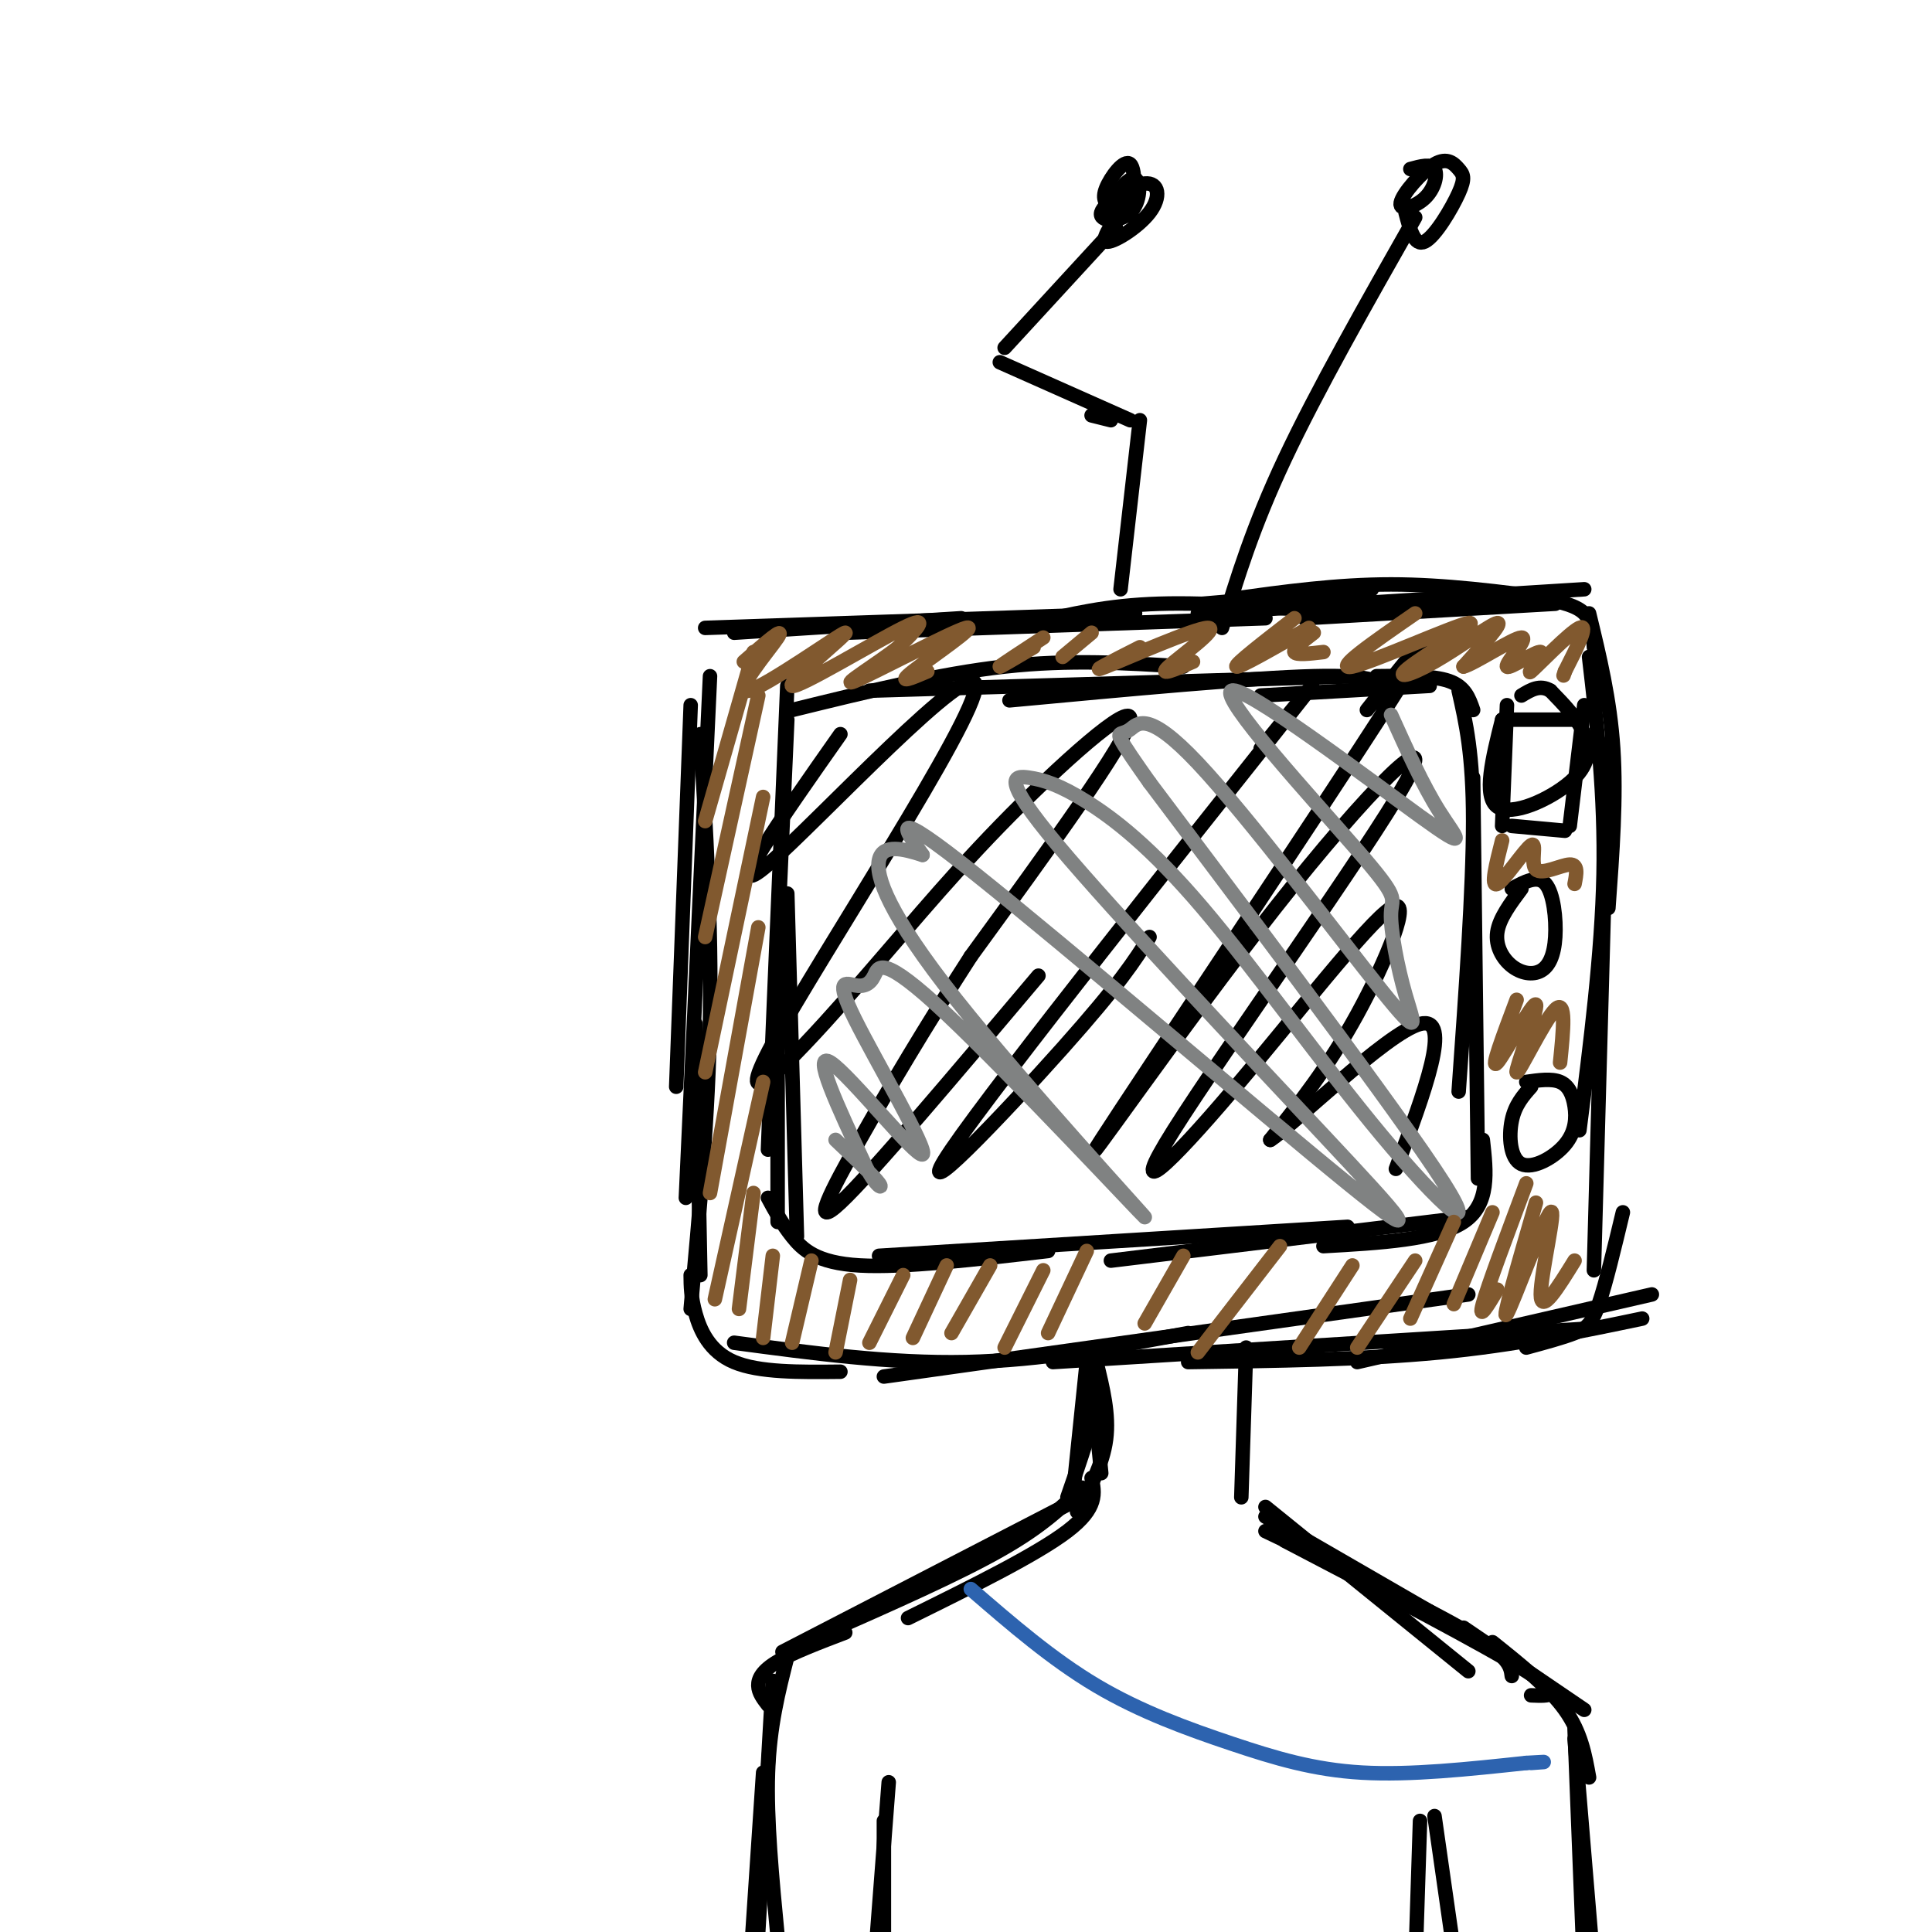 <svg viewBox='0 0 400 400' version='1.1' xmlns='http://www.w3.org/2000/svg' xmlns:xlink='http://www.w3.org/1999/xlink'><g fill='none' stroke='rgb(0,0,0)' stroke-width='3' stroke-linecap='round' stroke-linejoin='round'><path d='M152,131c0.000,0.000 47.000,-3.000 47,-3'/><path d='M146,130c0.000,0.000 89.000,-3.000 89,-3'/><path d='M175,131c0.000,0.000 87.000,-3.000 87,-3'/><path d='M214,129c7.583,-1.833 15.167,-3.667 26,-4c10.833,-0.333 24.917,0.833 39,2'/><path d='M249,125c0.000,0.000 35.000,-3.000 35,-3'/><path d='M255,124c10.917,-1.500 21.833,-3.000 33,-3c11.167,0.000 22.583,1.500 34,3'/><path d='M248,127c0.000,0.000 80.000,-5.000 80,-5'/><path d='M270,128c0.000,0.000 52.000,-3.000 52,-3'/><path d='M320,124c3.167,0.667 6.333,1.333 8,3c1.667,1.667 1.833,4.333 2,7'/><path d='M329,127c2.167,8.917 4.333,17.833 5,28c0.667,10.167 -0.167,21.583 -1,33'/><path d='M329,136c1.667,14.333 3.333,28.667 3,45c-0.333,16.333 -2.667,34.667 -5,53'/><path d='M333,154c0.000,0.000 -3.000,109.000 -3,109'/><path d='M143,146c0.000,0.000 -3.000,79.000 -3,79'/><path d='M147,140c0.000,0.000 -5.000,108.000 -5,108'/><path d='M145,152c1.167,19.583 2.333,39.167 2,59c-0.333,19.833 -2.167,39.917 -4,60'/><path d='M144,212c0.000,0.000 1.000,52.000 1,52'/><path d='M143,264c0.022,2.311 0.044,4.622 1,8c0.956,3.378 2.844,7.822 8,10c5.156,2.178 13.578,2.089 22,2'/><path d='M152,278c16.167,2.167 32.333,4.333 48,4c15.667,-0.333 30.833,-3.167 46,-6'/><path d='M183,285c0.000,0.000 121.000,-17.000 121,-17'/><path d='M218,282c0.000,0.000 112.000,-7.000 112,-7'/><path d='M246,282c18.167,-0.250 36.333,-0.500 52,-2c15.667,-1.500 28.833,-4.250 42,-7'/><path d='M281,282c0.000,0.000 61.000,-14.000 61,-14'/><path d='M316,279c3.778,-1.022 7.556,-2.044 10,-3c2.444,-0.956 3.556,-1.844 5,-6c1.444,-4.156 3.222,-11.578 5,-19'/><path d='M253,130c3.167,-10.417 6.333,-20.833 13,-35c6.667,-14.167 16.833,-32.083 27,-50'/><path d='M291,44c0.921,3.542 1.842,7.084 4,6c2.158,-1.084 5.554,-6.793 7,-10c1.446,-3.207 0.941,-3.911 0,-5c-0.941,-1.089 -2.318,-2.563 -5,-1c-2.682,1.563 -6.667,6.161 -7,8c-0.333,1.839 2.987,0.918 5,-1c2.013,-1.918 2.718,-4.834 2,-6c-0.718,-1.166 -2.859,-0.583 -5,0'/><path d='M236,87c0.000,0.000 -4.000,35.000 -4,35'/><path d='M230,87c0.000,0.000 -4.000,-1.000 -4,-1'/><path d='M234,87c0.000,0.000 -27.000,-12.000 -27,-12'/><path d='M208,72c0.000,0.000 23.000,-25.000 23,-25'/><path d='M234,41c-3.078,4.257 -6.156,8.514 -5,9c1.156,0.486 6.545,-2.801 9,-6c2.455,-3.199 1.974,-6.312 -1,-6c-2.974,0.312 -8.442,4.050 -9,6c-0.558,1.950 3.795,2.114 6,0c2.205,-2.114 2.261,-6.505 1,-7c-1.261,-0.495 -3.840,2.905 -5,5c-1.160,2.095 -0.903,2.884 0,3c0.903,0.116 2.451,-0.442 4,-1'/><path d='M234,44c0.929,-2.667 1.250,-8.833 0,-10c-1.250,-1.167 -4.071,2.667 -5,5c-0.929,2.333 0.036,3.167 1,4'/><path d='M163,149c-2.000,45.083 -4.000,90.167 -4,89c0.000,-1.167 2.000,-48.583 4,-96'/><path d='M164,147c15.250,-3.750 30.500,-7.500 44,-9c13.500,-1.500 25.250,-0.750 37,0'/><path d='M180,143c0.000,0.000 101.000,-3.000 101,-3'/><path d='M209,145c25.000,-2.333 50.000,-4.667 63,-5c13.000,-0.333 14.000,1.333 15,3'/><path d='M261,144c0.000,0.000 35.000,-2.000 35,-2'/><path d='M285,140c5.833,-0.083 11.667,-0.167 15,1c3.333,1.167 4.167,3.583 5,6'/><path d='M302,143c1.500,6.583 3.000,13.167 3,27c0.000,13.833 -1.500,34.917 -3,56'/><path d='M305,161c0.000,0.000 1.000,83.000 1,83'/><path d='M163,185c0.000,0.000 2.000,71.000 2,71'/><path d='M161,194c0.000,0.000 0.000,59.000 0,59'/><path d='M159,248c1.422,2.644 2.844,5.289 5,8c2.156,2.711 5.044,5.489 14,6c8.956,0.511 23.978,-1.244 39,-3'/><path d='M182,260c0.000,0.000 97.000,-6.000 97,-6'/><path d='M230,261c0.000,0.000 74.000,-9.000 74,-9'/><path d='M274,258c11.750,-0.667 23.500,-1.333 29,-5c5.500,-3.667 4.750,-10.333 4,-17'/><path d='M311,149c-1.988,7.929 -3.976,15.857 -1,18c2.976,2.143 10.917,-1.500 15,-5c4.083,-3.500 4.310,-6.857 3,-10c-1.310,-3.143 -4.155,-6.071 -7,-9'/><path d='M321,143c-2.167,-1.333 -4.083,-0.167 -6,1'/><path d='M315,184c-2.297,3.074 -4.593,6.149 -5,9c-0.407,2.851 1.076,5.479 3,7c1.924,1.521 4.289,1.933 6,1c1.711,-0.933 2.768,-3.213 3,-7c0.232,-3.787 -0.362,-9.082 -2,-11c-1.638,-1.918 -4.319,-0.459 -7,1'/><path d='M317,225c-1.664,1.872 -3.327,3.744 -4,7c-0.673,3.256 -0.354,7.894 2,9c2.354,1.106 6.744,-1.322 9,-4c2.256,-2.678 2.376,-5.606 2,-8c-0.376,-2.394 -1.250,-4.256 -3,-5c-1.750,-0.744 -4.375,-0.372 -7,0'/><path d='M312,146c0.000,0.000 -1.000,25.000 -1,25'/><path d='M311,149c0.000,0.000 15.000,0.000 15,0'/><path d='M328,146c0.000,0.000 -3.000,25.000 -3,25'/><path d='M324,172c0.000,0.000 -11.000,-1.000 -11,-1'/><path d='M174,152c-12.555,17.860 -25.111,35.721 -15,27c10.111,-8.721 42.888,-44.022 43,-37c0.112,7.022 -32.442,56.368 -42,74c-9.558,17.632 3.881,3.551 15,-9c11.119,-12.551 19.917,-23.571 32,-36c12.083,-12.429 27.452,-26.265 27,-22c-0.452,4.265 -16.726,26.633 -33,49'/><path d='M201,198c-9.583,14.845 -17.042,27.458 -23,38c-5.958,10.542 -10.417,19.012 -4,13c6.417,-6.012 23.708,-26.506 41,-47'/><path d='M261,155c8.887,-10.946 17.774,-21.893 2,-2c-15.774,19.893 -56.208,70.625 -66,85c-9.792,14.375 11.060,-7.607 23,-21c11.940,-13.393 14.970,-18.196 18,-23'/><path d='M283,147c9.675,-12.241 19.350,-24.482 5,-2c-14.350,22.482 -52.723,79.688 -60,91c-7.277,11.312 16.544,-23.270 36,-48c19.456,-24.730 34.548,-39.606 27,-26c-7.548,13.606 -37.735,55.696 -48,72c-10.265,16.304 -0.607,6.824 12,-8c12.607,-14.824 28.163,-34.991 33,-38c4.837,-3.009 -1.047,11.140 -7,22c-5.953,10.860 -11.977,18.430 -18,26'/><path d='M263,236c4.311,-2.622 24.089,-22.178 31,-24c6.911,-1.822 0.956,14.089 -5,30'/></g>
<g fill='none' stroke='rgb(128,130,130)' stroke-width='3' stroke-linecap='round' stroke-linejoin='round'><path d='M288,148c3.299,7.303 6.598,14.605 10,20c3.402,5.395 6.908,8.882 -4,1c-10.908,-7.882 -36.231,-27.133 -39,-26c-2.769,1.133 17.016,22.649 26,33c8.984,10.351 7.166,9.538 7,13c-0.166,3.462 1.320,11.198 3,17c1.680,5.802 3.552,9.671 -5,-1c-8.552,-10.671 -27.529,-35.881 -38,-47c-10.471,-11.119 -12.434,-8.147 -14,-7c-1.566,1.147 -2.733,0.471 -2,2c0.733,1.529 3.367,5.265 6,9'/><path d='M238,162c14.450,19.263 47.576,62.919 59,80c11.424,17.081 1.148,7.585 -11,-7c-12.148,-14.585 -26.166,-34.260 -37,-47c-10.834,-12.740 -18.485,-18.547 -24,-22c-5.515,-3.453 -8.896,-4.553 -12,-5c-3.104,-0.447 -5.931,-0.241 6,14c11.931,14.241 38.621,42.518 55,60c16.379,17.482 22.448,24.168 5,10c-17.448,-14.168 -58.414,-49.191 -77,-64c-18.586,-14.809 -14.793,-9.405 -11,-4'/><path d='M191,177c-3.915,-1.248 -8.203,-2.367 -9,1c-0.797,3.367 1.896,11.220 16,29c14.104,17.780 39.620,45.488 39,45c-0.620,-0.488 -27.375,-29.173 -41,-42c-13.625,-12.827 -14.119,-9.798 -15,-8c-0.881,1.798 -2.148,2.363 -4,2c-1.852,-0.363 -4.290,-1.654 0,7c4.290,8.654 15.309,27.253 14,28c-1.309,0.747 -14.945,-16.358 -19,-19c-4.055,-2.642 1.473,9.179 7,21'/><path d='M179,241c2.156,4.556 4.044,5.444 3,4c-1.044,-1.444 -5.022,-5.222 -9,-9'/></g>
<g fill='none' stroke='rgb(129,89,47)' stroke-width='3' stroke-linecap='round' stroke-linejoin='round'><path d='M156,135c0.000,0.000 -10.000,35.000 -10,35'/><path d='M157,144c0.000,0.000 -11.000,50.000 -11,50'/><path d='M158,165c0.000,0.000 -12.000,57.000 -12,57'/><path d='M157,192c0.000,0.000 -10.000,55.000 -10,55'/><path d='M158,224c0.000,0.000 -10.000,45.000 -10,45'/><path d='M156,247c0.000,0.000 -3.000,24.000 -3,24'/><path d='M160,260c0.000,0.000 -2.000,17.000 -2,17'/><path d='M168,261c0.000,0.000 -4.000,17.000 -4,17'/><path d='M176,265c0.000,0.000 -3.000,15.000 -3,15'/><path d='M187,264c0.000,0.000 -7.000,14.000 -7,14'/><path d='M196,262c0.000,0.000 -7.000,15.000 -7,15'/><path d='M205,262c0.000,0.000 -8.000,14.000 -8,14'/><path d='M216,263c0.000,0.000 -8.000,16.000 -8,16'/><path d='M225,259c0.000,0.000 -8.000,17.000 -8,17'/><path d='M245,260c0.000,0.000 -8.000,14.000 -8,14'/><path d='M265,258c0.000,0.000 -17.000,22.000 -17,22'/><path d='M280,262c0.000,0.000 -11.000,17.000 -11,17'/><path d='M293,261c0.000,0.000 -12.000,18.000 -12,18'/><path d='M301,253c0.000,0.000 -9.000,20.000 -9,20'/><path d='M309,251c0.000,0.000 -8.000,19.000 -8,19'/><path d='M316,245c-4.000,10.667 -8.000,21.333 -9,25c-1.000,3.667 1.000,0.333 3,-3'/><path d='M318,249c-3.655,12.643 -7.310,25.286 -6,23c1.310,-2.286 7.583,-19.500 9,-21c1.417,-1.500 -2.024,12.714 -2,17c0.024,4.286 3.512,-1.357 7,-7'/><path d='M314,207c-2.780,7.399 -5.560,14.797 -4,13c1.560,-1.797 7.459,-12.791 8,-12c0.541,0.791 -4.278,13.367 -4,14c0.278,0.633 5.651,-10.676 8,-13c2.349,-2.324 1.675,4.338 1,11'/><path d='M311,174c-1.239,4.876 -2.478,9.751 -1,9c1.478,-0.751 5.675,-7.129 7,-8c1.325,-0.871 -0.220,3.766 1,5c1.220,1.234 5.206,-0.933 7,-1c1.794,-0.067 1.397,1.967 1,4'/><path d='M154,137c4.384,-3.840 8.768,-7.679 7,-5c-1.768,2.679 -9.686,11.878 -6,11c3.686,-0.878 18.978,-11.833 20,-12c1.022,-0.167 -12.225,10.455 -11,11c1.225,0.545 16.921,-8.987 23,-12c6.079,-3.013 2.539,0.494 -1,4'/><path d='M186,134c-3.772,3.014 -12.702,8.550 -9,7c3.702,-1.550 20.035,-10.187 23,-11c2.965,-0.813 -7.439,6.196 -11,9c-3.561,2.804 -0.281,1.402 3,0'/><path d='M216,132c-4.333,2.833 -8.667,5.667 -9,6c-0.333,0.333 3.333,-1.833 7,-4'/><path d='M226,131c0.000,0.000 -6.000,5.000 -6,5'/><path d='M236,134c-5.601,2.839 -11.202,5.679 -7,4c4.202,-1.679 18.208,-7.875 21,-8c2.792,-0.125 -5.631,5.821 -8,8c-2.369,2.179 1.315,0.589 5,-1'/><path d='M268,128c-6.250,4.833 -12.500,9.667 -12,10c0.500,0.333 7.750,-3.833 15,-8'/><path d='M272,131c-2.167,1.667 -4.333,3.333 -4,4c0.333,0.667 3.167,0.333 6,0'/><path d='M293,127c-8.586,5.929 -17.173,11.857 -13,11c4.173,-0.857 21.104,-8.500 24,-9c2.896,-0.500 -8.244,6.144 -12,9c-3.756,2.856 -0.126,1.923 5,-1c5.126,-2.923 11.750,-7.835 13,-8c1.250,-0.165 -2.875,4.418 -7,9'/><path d='M303,138c1.952,-0.409 10.331,-5.933 12,-6c1.669,-0.067 -3.373,5.322 -3,6c0.373,0.678 6.162,-3.354 7,-3c0.838,0.354 -3.274,5.095 -2,4c1.274,-1.095 7.936,-8.027 10,-9c2.064,-0.973 -0.468,4.014 -3,9'/><path d='M324,139c-0.500,1.500 -0.250,0.750 0,0'/></g>
<g fill='none' stroke='rgb(0,0,0)' stroke-width='3' stroke-linecap='round' stroke-linejoin='round'><path d='M225,282c0.000,0.000 -3.000,29.000 -3,29'/><path d='M226,285c0.000,0.000 2.000,20.000 2,20'/><path d='M258,279c0.000,0.000 -1.000,31.000 -1,31'/><path d='M225,282c1.333,1.667 2.667,3.333 2,8c-0.667,4.667 -3.333,12.333 -6,20'/><path d='M227,282c1.333,5.417 2.667,10.833 2,16c-0.667,5.167 -3.333,10.083 -6,15'/><path d='M226,306c0.667,3.083 1.333,6.167 -5,11c-6.333,4.833 -19.667,11.417 -33,18'/><path d='M224,308c-4.083,4.000 -8.167,8.000 -17,13c-8.833,5.000 -22.417,11.000 -36,17'/><path d='M222,311c0.000,0.000 -60.000,31.000 -60,31'/><path d='M262,312c0.000,0.000 42.000,34.000 42,34'/><path d='M262,314c0.000,0.000 45.000,26.000 45,26'/><path d='M262,317c16.750,8.000 33.500,16.000 42,21c8.500,5.000 8.750,7.000 9,9'/><path d='M266,319c20.750,10.833 41.500,21.667 50,27c8.500,5.333 4.750,5.167 1,5'/><path d='M303,337c0.000,0.000 25.000,17.000 25,17'/><path d='M309,340c5.833,4.667 11.667,9.333 15,14c3.333,4.667 4.167,9.333 5,14'/><path d='M326,358c0.000,0.000 2.000,51.000 2,51'/><path d='M326,360c0.000,0.000 4.000,48.000 4,48'/><path d='M175,338c-5.422,2.067 -10.844,4.133 -14,6c-3.156,1.867 -4.044,3.533 -4,5c0.044,1.467 1.022,2.733 2,4'/><path d='M163,343c-1.833,7.167 -3.667,14.333 -4,24c-0.333,9.667 0.833,21.833 2,34'/><path d='M160,348c0.000,0.000 -4.000,69.000 -4,69'/><path d='M158,367c0.000,0.000 -3.000,45.000 -3,45'/><path d='M184,369c0.000,0.000 -3.000,39.000 -3,39'/><path d='M183,377c0.000,0.000 0.000,30.000 0,30'/><path d='M294,377c0.000,0.000 -1.000,31.000 -1,31'/><path d='M297,376c0.000,0.000 5.000,35.000 5,35'/></g>
<g fill='none' stroke='rgb(45,99,175)' stroke-width='3' stroke-linecap='round' stroke-linejoin='round'><path d='M201,329c8.423,7.286 16.845,14.571 26,20c9.155,5.429 19.042,9.000 28,12c8.958,3.000 16.988,5.429 27,6c10.012,0.571 22.006,-0.714 34,-2'/><path d='M316,365c5.833,-0.333 3.417,-0.167 1,0'/></g>
</svg>